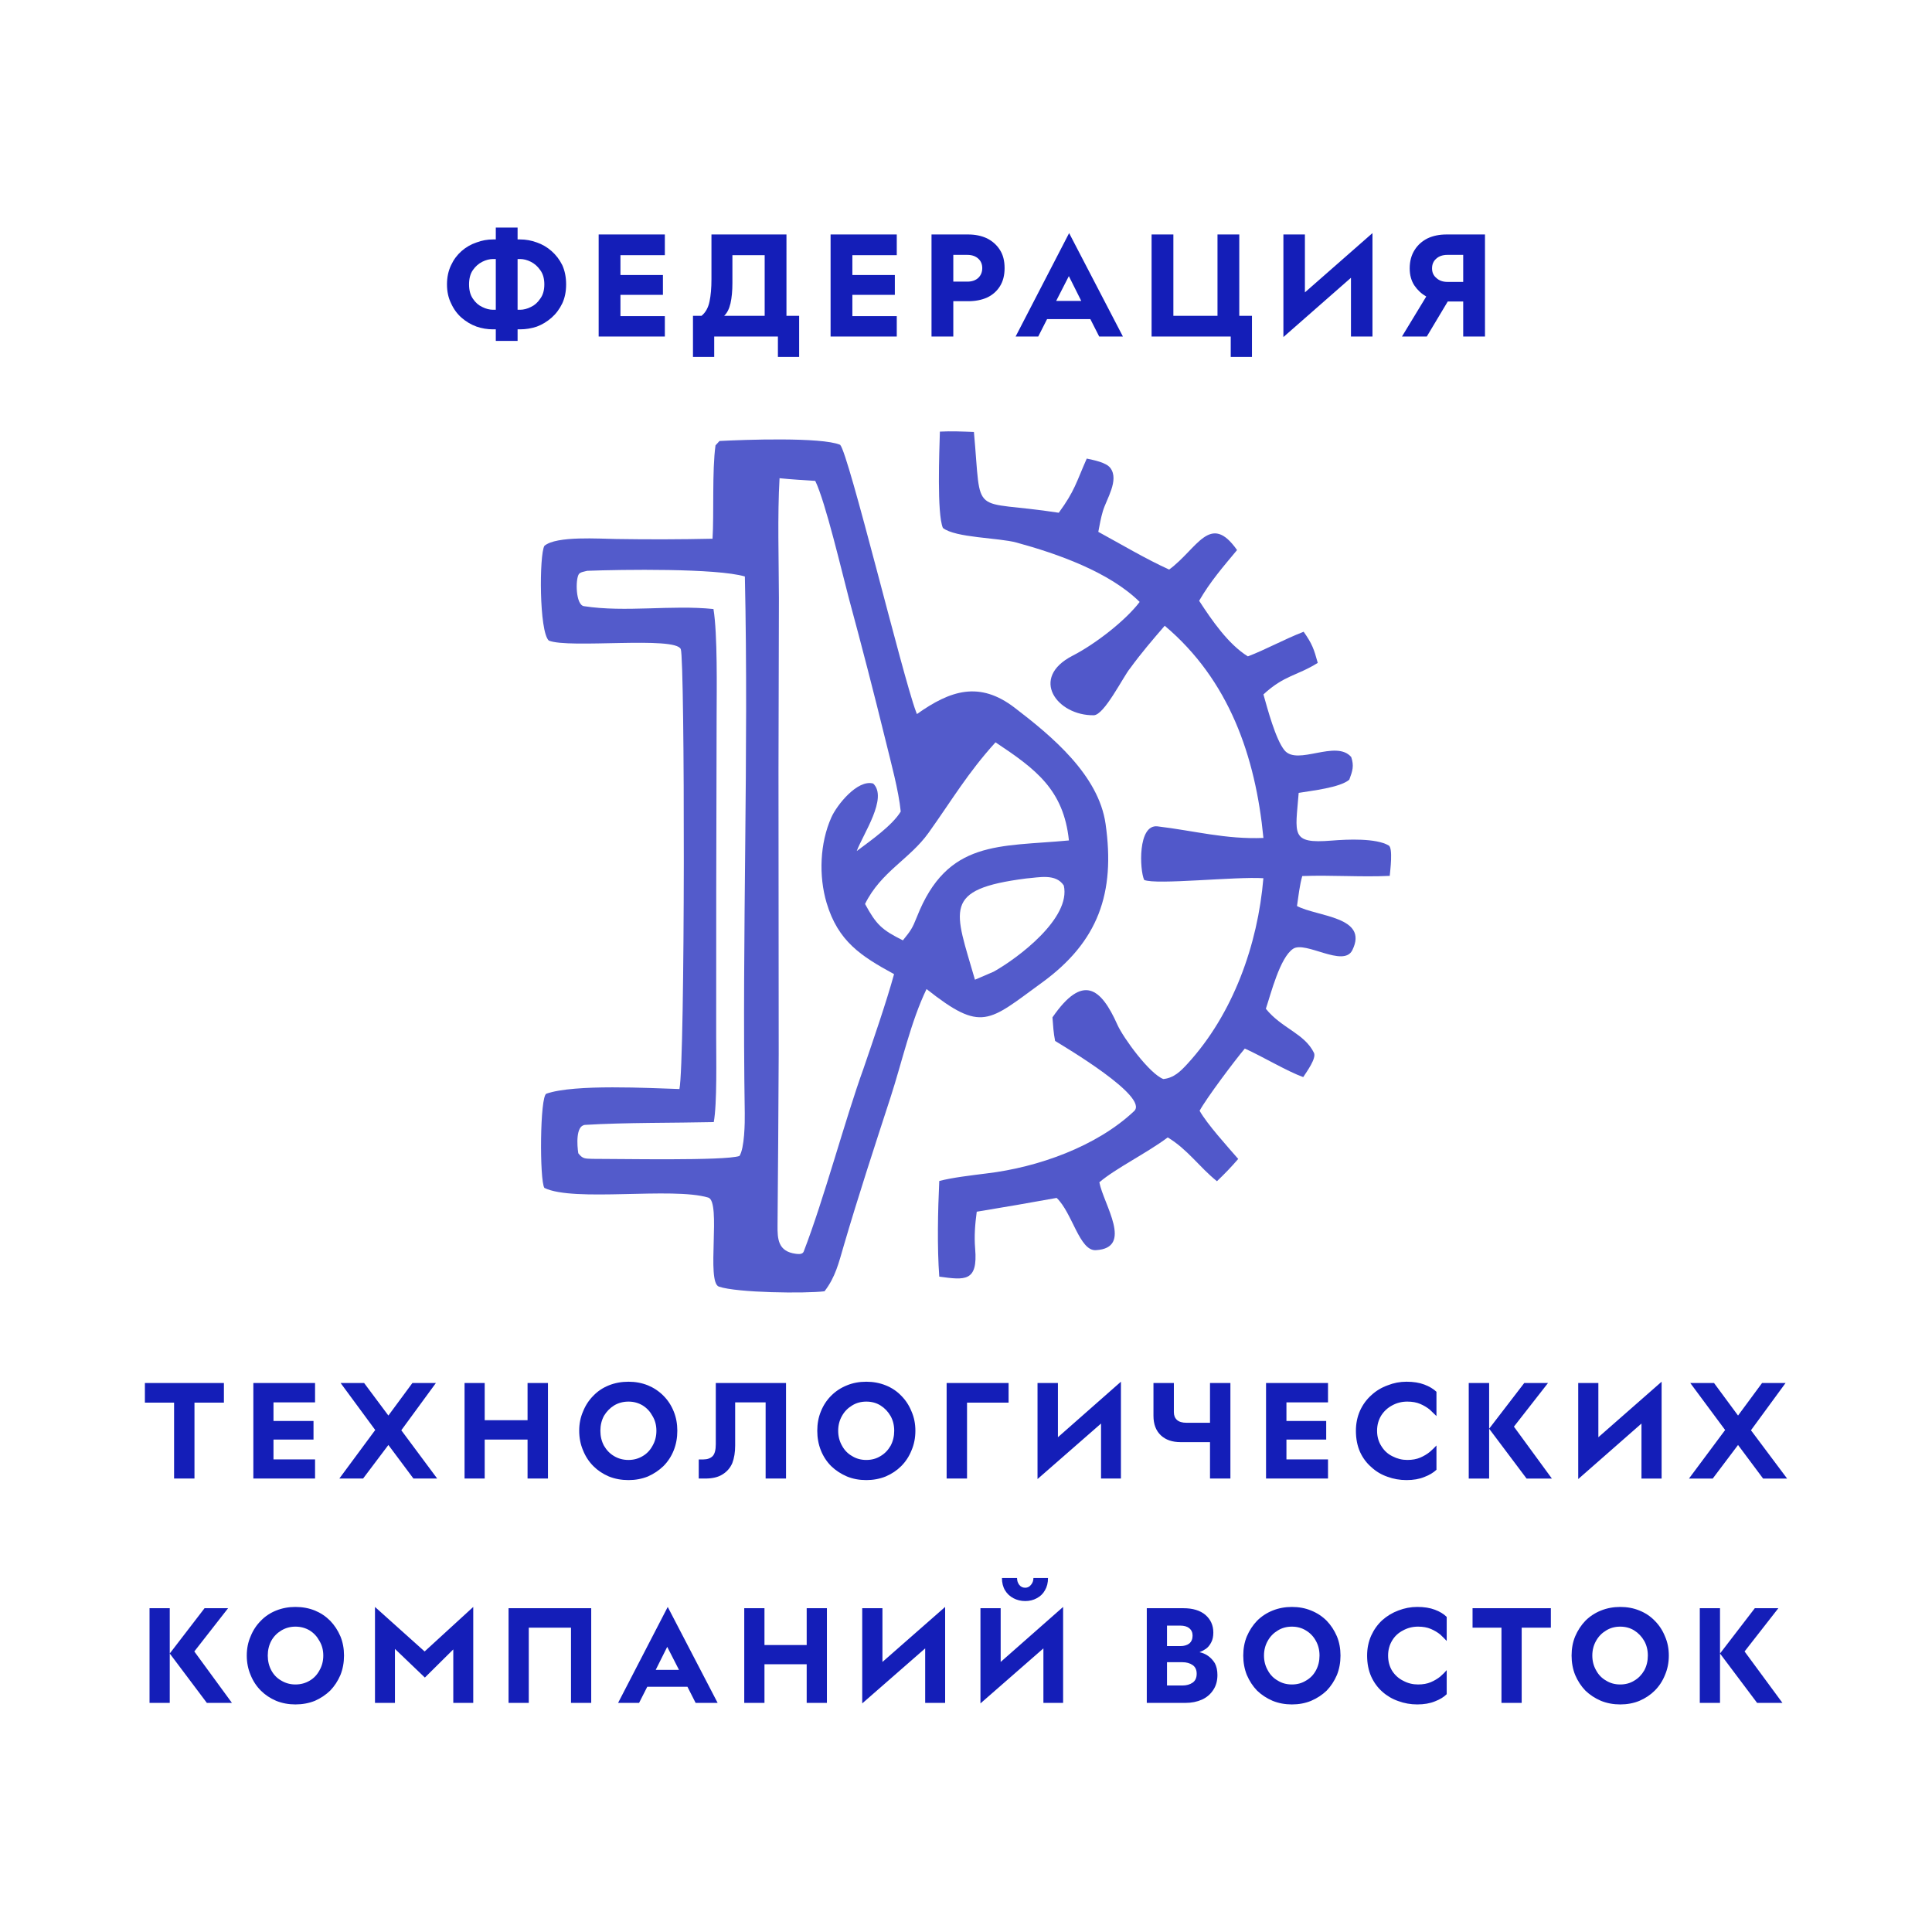 <?xml version="1.0" encoding="UTF-8"?> <svg xmlns="http://www.w3.org/2000/svg" viewBox="0 0 1920 1920"><rect x="0" y="0" width="1920" height="1920" fill="#808080" stroke="none"/><defs><clipPath id="logo"><rect x="0" y="0" width="1920" height="1920"></rect></clipPath></defs><g clip-path="url(#logo)"><rect fill="white" width="1920" height="1920"></rect><g transform="scale(4.8)"><g fill="none" font-family="none" font-size="none" font-weight="none" stroke-miterlimit="10" style="mix-blend-mode:normal" text-anchor="none"><g id="symbol"><path d="m148.96 91.303c5.011-0.268 21.141-0.846 24.982 0.79 1.762 1.784 12.908 47.766 15.687 55.199l0.209 0.548c6.937-4.925 12.946-6.892 20.229-1.319 7.719 5.901 17.394 13.948 18.832 24.058 2.038 14.317-1.498 24.375-13.18 32.869-11.098 8.069-12.402 10.397-23.887 1.326-3.23 6.661-5.122 15.244-7.432 22.345-3.327 10.237-6.694 20.486-9.716 30.816-1.028 3.509-1.699 6.452-3.975 9.41-3.912 0.484-18.053 0.328-21.864-0.961-2.679-0.909 0.533-17.617-2.205-18.437-7.443-2.235-27.854 0.987-33.934-2.004-1.013-1.561-0.939-19.037 0.421-19.51 5.853-2.034 21.451-1.14 27.542-0.961 1.188-5.774 1.136-88.853 0.283-91.063-1.069-2.764-23.25-0.063-27.333-1.788-2.012-1.885-1.982-17.766-0.909-19.61 2.462-2.123 11.53-1.445 14.894-1.419 6.642 0.108 13.281 0.089 19.919-0.056 0.32-5.156-0.115-14.026 0.615-19.327 0.276-0.302 0.548-0.604 0.823-0.905z" fill="#535bcb"></path><path d="m161.4 99.01c2.451 0.253 4.925 0.391 7.387 0.551 2.12 4.329 5.558 19.022 7.004 24.479 2.638 9.723 5.156 19.48 7.559 29.263 1.062 4.366 2.727 10.42 3.137 14.719-1.758 2.909-6.292 6.061-9.108 8.177 1.326-3.55 6.49-10.994 3.412-13.974-3.263-0.905-7.51 4.429-8.658 6.989-2.395 5.331-2.649 12.152-0.991 17.722 2.381 7.976 7.112 11.012 13.966 14.749-1.613 5.849-4.333 13.713-6.296 19.458-3.856 10.651-8.185 27.035-12.409 37.969-0.238 0.622-1.069 0.548-1.621 0.477-3.714-0.484-3.822-3.062-3.8-5.886 0.097-11.876 0.197-23.708 0.242-35.562l-0.045-58.455 0.089-35.879c-0.022-7.905-0.317-17.006 0.13-24.796z" fill="#fff"></path><path d="m121.59 118.18c7.045-0.272 26.823-0.555 32.627 1.177 0.816 36.836-0.604 74.168-0.022 111.06 0.034 2.019-0.048 7.302-1.095 8.911-2.954 1.051-25.508 0.577-30.414 0.6-1.576-0.063-2.042 0.034-2.958-1.162-0.25-1.591-0.563-5.748 1.419-5.871 8.319-0.507 18.455-0.391 26.629-0.577 0.712-3.774 0.499-13.512 0.503-17.748l0.011-30.47 0.078-35.607c0.015-5.636 0.209-17.181-0.652-22.397-8.639-0.905-18.202 0.738-26.823-0.596-1.706-0.265-1.781-5.473-1.065-6.605 0.294-0.469 1.211-0.566 1.762-0.715z" fill="#fff"></path><path d="m206.11 153.69c8.27 5.51 14.097 9.76 15.199 20.314-14.398 1.367-25.172-0.22-31.479 15.844-0.946 2.381-1.267 2.831-2.898 4.843-4.362-2.176-5.513-3.256-7.834-7.536 3.289-6.683 9.243-9.261 13.151-14.73 4.906-6.873 8.091-12.372 13.862-18.735z" fill="#fff"></path><path d="m212.44 181.88c2.701-0.212 6.151-1.077 7.808 1.457 1.531 6.732-9.433 14.983-14.495 17.826l-3.9 1.676c-4.184-14.551-6.937-18.709 10.587-20.959z" fill="#fff"></path><path d="m194.59 89.362c2.425-0.127 4.623-0.019 7.048 0.071 1.665 18.21-0.998 13.843 17.569 16.727 3.316-4.541 3.606-6.266 5.793-11.217 1.416 0.317 4.035 0.782 4.906 1.971 1.837 2.503-0.827 6.411-1.568 8.907-0.421 1.416-0.685 2.895-0.946 4.292 4.679 2.544 9.872 5.64 14.67 7.808 5.856-4.314 8.475-11.977 14.056-4.038-2.98 3.587-5.51 6.471-7.849 10.502 2.608 4.012 6.065 9.038 10.092 11.511 3.733-1.423 7.466-3.517 11.545-5.1 1.766 2.503 2.135 3.595 2.921 6.449-4.37 2.723-6.899 2.518-11.247 6.527 0.834 2.954 2.515 9.299 4.351 11.556 2.671 3.289 10.658-2.284 13.825 1.408 0.618 1.844 0.276 2.876-0.402 4.69-1.911 1.647-7.76 2.272-10.476 2.731-0.667 8.565-1.796 10.587 6.843 9.876 3.263-0.265 9.172-0.529 11.798 1.013 0.913 0.536 0.309 5.182 0.212 6.292-5.908 0.287-12.052-0.194-18.113 0.037-0.544 1.911-0.801 4.213-1.091 6.206 4.251 2.243 14.894 2.179 11.459 9.138-1.822 3.688-9.716-1.986-12.268-0.279-2.723 1.825-4.582 9.265-5.636 12.413 3.267 4.064 7.98 5.081 9.958 9.12 0.548 1.118-1.472 3.874-2.22 5.026-3.323-1.192-8.401-4.243-12.093-5.912-2.135 2.533-7.931 10.26-9.362 12.882 1.583 2.809 5.756 7.384 7.995 9.976-1.561 1.799-2.682 2.958-4.403 4.612-3.722-2.995-6.009-6.538-10.189-9.068-4.303 3.234-10.837 6.434-14.16 9.291 0.864 4.549 7.156 13.627-0.738 14.052-3.386 0.183-4.85-7.738-8.103-10.818-5.506 0.998-11.023 1.952-16.544 2.857-0.346 2.604-0.548 5.04-0.328 7.663 0.589 6.896-2.135 6.497-7.428 5.778-0.455-6.08-0.291-13.68 0-19.804 2.753-0.719 6.426-1.133 9.861-1.572 10.55-1.259 22.695-5.551 30.485-12.901 3.137-2.958-14.398-13.303-16.365-14.521-0.339-1.691-0.414-3.167-0.548-4.88 6.27-9.079 10.017-6.169 13.449 1.531 1.207 2.705 6.646 10.159 9.511 11.236 2.172-0.224 3.543-1.58 4.981-3.144 9.474-10.323 14.581-24.707 15.728-38.434-5.711-0.38-22.181 1.423-24.677 0.358-0.954-2.023-1.363-11.59 2.772-11.094 7.656 0.916 14.063 2.705 21.913 2.399-1.632-16.943-7.134-32.716-20.434-43.933-2.537 2.936-4.85 5.636-7.171 8.818-1.416 1.702-5.342 9.686-7.521 9.712-7.574 0.104-13.4-7.697-4.377-12.331 4.735-2.429 10.994-7.313 13.881-11.131-6.288-6.206-17.029-9.98-25.511-12.297-3.696-1.01-12.644-0.965-15.229-3.021-1.259-2.947-0.734-15.933-0.622-19.938z" fill="#5158ca"></path></g><g fill="#141eb8" id="text"><path d="m102.65 68.186h-0.571c-1.18 0-2.322-0.19-3.426-0.571-1.142-0.419-2.17-1.028-3.083-1.827-0.914-0.799-1.637-1.789-2.17-2.969-0.571-1.142-0.856-2.455-0.856-3.94s0.285-2.817 0.856-3.997c0.533-1.142 1.256-2.112 2.17-2.912 0.914-0.799 1.941-1.389 3.083-1.77 1.104-0.419 2.246-0.628 3.426-0.628h0.571v-2.455h4.511v2.455h0.514c1.18 0 2.341 0.209 3.483 0.628 1.104 0.381 2.112 0.971 3.026 1.77 0.914 0.799 1.656 1.77 2.227 2.912 0.533 1.18 0.799 2.512 0.799 3.997s-0.266 2.798-0.799 3.94c-0.571 1.18-1.313 2.17-2.227 2.969s-1.922 1.408-3.026 1.827c-1.142 0.381-2.303 0.571-3.483 0.571h-0.514v2.398h-4.511zm-5.538-9.306c0 1.218 0.266 2.208 0.799 2.969 0.533 0.799 1.18 1.37 1.941 1.713 0.761 0.381 1.504 0.571 2.227 0.571h0.571v-10.506h-0.571c-0.723 0-1.465 0.19-2.227 0.571-0.761 0.381-1.408 0.952-1.941 1.713s-0.799 1.751-0.799 2.969zm10.049-5.253v10.506h0.514c0.723 0 1.465-0.19 2.227-0.571 0.761-0.343 1.408-0.914 1.941-1.713 0.571-0.761 0.856-1.751 0.856-2.969 0-1.218-0.285-2.208-0.856-2.969-0.533-0.761-1.18-1.332-1.941-1.713s-1.504-0.571-2.227-0.571zm30.489 16.044h-13.703v-21.125h13.703v4.282h-9.192v4.111h8.793v4.111h-8.793v4.396h9.192zm25.179-4.282h2.626v8.507h-4.396v-4.225h-13.189v4.225h-4.396v-8.507h1.77c0.837-0.685 1.389-1.675 1.656-2.969 0.266-1.256 0.4-2.798 0.4-4.625v-9.249h15.53zm-12.904 0h8.393v-12.561h-6.68v5.767c0 1.637-0.133 3.045-0.4 4.225-0.266 1.142-0.704 1.998-1.313 2.569zm35.742 4.282h-13.703v-21.125h13.703v4.282h-9.192v4.111h8.793v4.111h-8.793v4.396h9.192zm11.705-11.362h2.912c0.952 0 1.713-0.266 2.284-0.799 0.533-0.533 0.799-1.199 0.799-1.998 0-0.799-0.266-1.446-0.799-1.941-0.571-0.533-1.332-0.799-2.284-0.799h-2.912zm0 11.362h-4.511v-21.125h7.594c1.446 0 2.741 0.266 3.882 0.799 1.142 0.571 2.036 1.37 2.683 2.398 0.647 0.99 0.971 2.246 0.971 3.768 0 1.484-0.324 2.741-0.971 3.768-0.647 1.028-1.542 1.808-2.683 2.341-1.142 0.495-2.436 0.742-3.882 0.742h-3.083zm17.585 0h-4.682l11.076-21.411 11.134 21.411h-4.91l-1.827-3.597h-8.964zm6.338-12.504-2.626 5.139h5.196zm35.285 8.222h2.626v8.507h-4.396v-4.225h-16.386v-21.125h4.511v16.843h9.135v-16.843h4.511zm9.135-16.843h4.453v11.99l13.988-12.275v21.411h-4.453v-12.161l-13.988 12.275zm41.737 21.125h-4.511v-7.251h-3.197l-4.339 7.251h-5.139l5.024-8.279c-0.99-0.571-1.808-1.332-2.455-2.284-0.647-0.99-0.971-2.17-0.971-3.54 0-1.484 0.343-2.76 1.028-3.825 0.647-1.028 1.542-1.827 2.683-2.398 1.142-0.533 2.436-0.799 3.882-0.799h7.993zm-10.962-14.102c0 0.837 0.305 1.504 0.914 1.998 0.571 0.533 1.332 0.799 2.284 0.799h3.254v-5.595h-3.254c-0.99 0-1.77 0.266-2.341 0.799-0.571 0.495-0.856 1.161-0.856 1.998z"></path><path d="m36.041 290.4h-6.041v-4.063h16.358v4.063h-6.094v15.717h-4.223zm29.189 15.717h-12.777v-19.78h12.777v4.009h-8.607v3.849h8.286v3.849h-8.286v4.116h8.607zm5.292-19.78h4.865l5.025 6.736 4.972-6.736h4.865l-7.163 9.783 7.431 9.997h-4.918l-5.186-6.95-5.239 6.95h-4.918l7.431-10.05zm38.704 7.698v-7.698h4.223v19.78h-4.223v-8.072h-8.874v8.072h-4.17v-19.78h4.17v7.698zm20.903 8.233c1.069 0 2.049-0.267 2.94-0.802 0.855-0.499 1.532-1.212 2.031-2.138 0.535-0.927 0.802-1.96 0.802-3.101s-0.267-2.156-0.802-3.047c-0.499-0.927-1.176-1.657-2.031-2.192-0.891-0.535-1.871-0.802-2.94-0.802-1.105 0-2.103 0.267-2.994 0.802-0.855 0.535-1.55 1.247-2.085 2.138-0.499 0.927-0.748 1.96-0.748 3.101s0.249 2.174 0.748 3.101c0.535 0.927 1.23 1.639 2.085 2.138 0.891 0.535 1.889 0.802 2.994 0.802zm-10.211-6.041c0-1.461 0.267-2.798 0.802-4.009 0.499-1.247 1.212-2.334 2.138-3.261 0.891-0.927 1.96-1.639 3.208-2.138 1.247-0.499 2.602-0.748 4.063-0.748 1.426 0 2.762 0.249 4.009 0.748 1.212 0.499 2.281 1.212 3.208 2.138 0.927 0.927 1.639 2.014 2.138 3.261 0.499 1.212 0.748 2.548 0.748 4.009s-0.249 2.816-0.748 4.063-1.212 2.334-2.138 3.261c-0.927 0.891-1.996 1.604-3.208 2.138-1.247 0.499-2.584 0.748-4.009 0.748-1.461 0-2.816-0.249-4.063-0.748-1.247-0.535-2.317-1.247-3.208-2.138-0.927-0.927-1.639-2.014-2.138-3.261-0.535-1.247-0.802-2.602-0.802-4.063zm26.088 9.89h-1.337v-3.956h0.962c0.82 0 1.461-0.232 1.925-0.695 0.428-0.463 0.642-1.283 0.642-2.459v-12.67h14.541v19.78h-4.223v-15.77h-6.308v8.928c0 1.39-0.196 2.602-0.588 3.635-0.428 0.998-1.105 1.782-2.031 2.352-0.891 0.57-2.085 0.855-3.582 0.855zm33.358-3.849c1.105 0 2.085-0.267 2.94-0.802 0.855-0.499 1.55-1.212 2.085-2.138 0.499-0.927 0.748-1.96 0.748-3.101s-0.249-2.156-0.748-3.047c-0.535-0.927-1.23-1.657-2.085-2.192-0.855-0.535-1.835-0.802-2.94-0.802-1.105 0-2.085 0.267-2.94 0.802-0.891 0.535-1.586 1.247-2.085 2.138-0.535 0.927-0.802 1.96-0.802 3.101s0.267 2.174 0.802 3.101c0.499 0.927 1.194 1.639 2.085 2.138 0.855 0.535 1.835 0.802 2.94 0.802zm-10.157-6.041c0-1.461 0.249-2.798 0.748-4.009 0.499-1.247 1.212-2.334 2.138-3.261 0.927-0.927 2.014-1.639 3.261-2.138 1.212-0.499 2.548-0.748 4.009-0.748 1.426 0 2.762 0.249 4.009 0.748s2.317 1.212 3.208 2.138c0.927 0.927 1.639 2.014 2.138 3.261 0.535 1.212 0.802 2.548 0.802 4.009s-0.267 2.816-0.802 4.063c-0.499 1.247-1.212 2.334-2.138 3.261-0.891 0.891-1.96 1.604-3.208 2.138-1.247 0.499-2.584 0.748-4.009 0.748-1.461 0-2.798-0.249-4.009-0.748-1.247-0.535-2.334-1.247-3.261-2.138-0.927-0.927-1.639-2.014-2.138-3.261-0.499-1.247-0.748-2.602-0.748-4.063zm26.783-9.89h12.83v4.063h-8.607v15.717h-4.223zm18.818 0h4.223v11.226l13.044-11.494v20.047h-4.116v-11.387l-13.151 11.494zm35.711 8.233v-8.233h4.223v19.78h-4.223v-7.538h-6.094c-1.711 0-3.065-0.463-4.063-1.39-1.034-0.962-1.55-2.317-1.55-4.063v-6.789h4.223v6.041c0 0.677 0.214 1.212 0.642 1.604 0.428 0.392 1.087 0.588 1.978 0.588zm24.431 11.547h-12.83v-19.78h12.83v4.009h-8.607v3.849h8.233v3.849h-8.233v4.116h8.607zm22.453-17.962v5.025c-0.392-0.392-0.855-0.838-1.39-1.337-0.57-0.463-1.23-0.855-1.978-1.176-0.748-0.321-1.639-0.481-2.673-0.481-1.141 0-2.192 0.267-3.154 0.802-0.927 0.499-1.675 1.194-2.245 2.085-0.57 0.927-0.855 1.978-0.855 3.154 0 1.212 0.303 2.281 0.909 3.208 0.57 0.927 1.337 1.622 2.299 2.085 0.962 0.499 1.978 0.748 3.047 0.748 1.034 0 1.925-0.16 2.673-0.481s1.408-0.713 1.978-1.176c0.535-0.463 0.998-0.909 1.39-1.337v5.025c-0.642 0.606-1.479 1.105-2.513 1.497-1.034 0.428-2.263 0.642-3.689 0.642-1.39 0-2.709-0.232-3.956-0.695-1.247-0.428-2.352-1.087-3.314-1.978-0.998-0.855-1.782-1.907-2.352-3.154-0.57-1.283-0.855-2.744-0.855-4.384 0-1.497 0.285-2.887 0.855-4.17 0.57-1.247 1.354-2.317 2.352-3.208 0.962-0.891 2.085-1.568 3.368-2.031 1.247-0.499 2.548-0.748 3.902-0.748 1.426 0 2.655 0.196 3.689 0.588s1.871 0.891 2.513 1.497zm10.906 7.645 7.27-9.462h4.918l-7.057 9.035 7.859 10.745h-5.239zm0 10.318h-4.223v-19.78h4.223zm18.443-19.78h4.17v11.226l13.097-11.494v20.047h-4.17v-11.387l-13.097 11.494zm23.201 0h4.918l4.972 6.736 4.972-6.736h4.865l-7.163 9.783 7.484 9.997h-4.972l-5.186-6.95-5.239 6.95h-4.918l7.484-10.05z"></path><path d="m35.145 342.34 7.206-9.378h4.874l-6.994 8.954 7.788 10.649h-5.192zm0 10.226h-4.186v-19.603h4.186zm26.014-3.815c1.095 0 2.084-0.265 2.967-0.795 0.848-0.494 1.519-1.201 2.013-2.119 0.53-0.918 0.795-1.943 0.795-3.073 0-1.13-0.265-2.137-0.795-3.02-0.494-0.918-1.166-1.643-2.013-2.172-0.883-0.53-1.872-0.795-2.967-0.795-1.06 0-2.031 0.265-2.914 0.795-0.883 0.53-1.572 1.236-2.066 2.119-0.494 0.918-0.742 1.943-0.742 3.073 0 1.13 0.247 2.155 0.742 3.073 0.494 0.918 1.183 1.625 2.066 2.119 0.883 0.53 1.854 0.795 2.914 0.795zm-10.067-5.987c0-1.448 0.265-2.773 0.795-3.974 0.494-1.236 1.201-2.314 2.119-3.232 0.883-0.918 1.943-1.625 3.179-2.119 1.236-0.494 2.561-0.742 3.974-0.742 1.448 0 2.79 0.247 4.027 0.742 1.201 0.494 2.261 1.201 3.179 2.119 0.883 0.918 1.589 1.996 2.119 3.232 0.494 1.201 0.742 2.526 0.742 3.974s-0.247 2.79-0.742 4.027c-0.53 1.236-1.236 2.314-2.119 3.232-0.918 0.883-1.978 1.589-3.179 2.119-1.236 0.494-2.579 0.742-4.027 0.742-1.413 0-2.737-0.247-3.974-0.742-1.236-0.53-2.296-1.236-3.179-2.119-0.918-0.918-1.625-1.996-2.119-3.232-0.53-1.236-0.795-2.579-0.795-4.027zm30.677 9.802h-4.133v-19.868l10.279 9.219 10.067-9.219v19.868h-4.133v-11.073l-5.881 5.828-6.199-5.934zm23.524-19.603h17.113v19.603h-4.186v-15.577h-8.742v15.577h-4.186zm27.021 19.603h-4.345l10.279-19.868 10.332 19.868h-4.556l-1.695-3.338h-8.318zm5.828-11.603-2.384 4.768h4.821zm28.875-0.371v-7.63h4.186v19.603h-4.186v-8h-8.742v8h-4.186v-19.603h4.186v7.63zm11.497-7.629h4.186v11.126l12.981-11.391v19.868h-4.133v-11.285l-13.034 11.391zm24.478 0h4.186v11.126l12.928-11.391v19.868h-4.08v-11.285l-13.034 11.391zm4.45-6.252h3.126c0 0.53 0.141 0.989 0.424 1.377 0.318 0.424 0.742 0.636 1.272 0.636 0.494 0 0.901-0.212 1.219-0.636 0.318-0.389 0.477-0.848 0.477-1.377h3.02c0 0.989-0.212 1.837-0.636 2.543-0.389 0.706-0.954 1.254-1.695 1.643-0.706 0.389-1.501 0.583-2.384 0.583-0.883 0-1.695-0.194-2.437-0.583-0.742-0.389-1.325-0.936-1.748-1.643-0.424-0.706-0.636-1.554-0.636-2.543zm37.988 25.855h-8v-19.603h7.577c1.943 0 3.462 0.459 4.556 1.377 1.095 0.954 1.643 2.172 1.643 3.656 0 0.812-0.141 1.484-0.424 2.013-0.283 0.565-0.636 1.007-1.06 1.325-0.459 0.318-0.918 0.565-1.377 0.742 0.6 0.106 1.183 0.353 1.748 0.742 0.565 0.389 1.042 0.901 1.431 1.536 0.353 0.671 0.53 1.484 0.53 2.437 0 1.201-0.283 2.225-0.848 3.073-0.565 0.883-1.342 1.554-2.331 2.013-1.024 0.459-2.172 0.689-3.444 0.689zm-3.815-8.424v4.821h3.179c0.848 0 1.554-0.194 2.119-0.583 0.565-0.389 0.848-1.007 0.848-1.854 0-0.812-0.283-1.413-0.848-1.801-0.565-0.389-1.272-0.583-2.119-0.583zm0-7.577v4.239h2.755c0.777 0 1.395-0.177 1.854-0.53 0.459-0.389 0.689-0.936 0.689-1.643 0-0.636-0.23-1.148-0.689-1.536-0.459-0.353-1.077-0.53-1.854-0.53zm25.855 12.186c1.095 0 2.066-0.265 2.914-0.795 0.883-0.494 1.572-1.201 2.066-2.119 0.494-0.918 0.742-1.943 0.742-3.073 0-1.13-0.247-2.137-0.742-3.02-0.494-0.918-1.183-1.643-2.066-2.172-0.848-0.53-1.819-0.795-2.914-0.795s-2.066 0.265-2.914 0.795c-0.883 0.53-1.572 1.236-2.066 2.119-0.53 0.918-0.795 1.943-0.795 3.073 0 1.13 0.265 2.155 0.795 3.073 0.494 0.918 1.183 1.625 2.066 2.119 0.848 0.53 1.819 0.795 2.914 0.795zm-10.067-5.987c0-1.448 0.247-2.773 0.742-3.974 0.53-1.236 1.236-2.314 2.119-3.232 0.918-0.918 1.996-1.625 3.232-2.119 1.236-0.494 2.561-0.742 3.974-0.742 1.448 0 2.773 0.247 3.974 0.742 1.236 0.494 2.314 1.201 3.232 2.119 0.883 0.918 1.589 1.996 2.119 3.232 0.494 1.201 0.742 2.526 0.742 3.974s-0.247 2.79-0.742 4.027c-0.53 1.236-1.236 2.314-2.119 3.232-0.918 0.883-1.996 1.589-3.232 2.119-1.201 0.494-2.526 0.742-3.974 0.742-1.413 0-2.737-0.247-3.974-0.742-1.236-0.53-2.314-1.236-3.232-2.119-0.883-0.918-1.589-1.996-2.119-3.232-0.494-1.236-0.742-2.579-0.742-4.027zm42.121-8v4.98c-0.353-0.389-0.795-0.83-1.325-1.325-0.565-0.459-1.219-0.848-1.96-1.166s-1.625-0.477-2.649-0.477c-1.13 0-2.172 0.265-3.126 0.795-0.954 0.494-1.695 1.183-2.225 2.066-0.565 0.918-0.848 1.96-0.848 3.126 0 1.201 0.283 2.261 0.848 3.179 0.6 0.918 1.377 1.607 2.331 2.066 0.918 0.494 1.925 0.742 3.02 0.742 1.024 0 1.907-0.159 2.649-0.477 0.742-0.318 1.395-0.706 1.96-1.166 0.53-0.459 0.971-0.901 1.325-1.325v4.98c-0.6 0.6-1.413 1.095-2.437 1.484-1.024 0.424-2.243 0.636-3.656 0.636-1.377 0-2.684-0.23-3.921-0.689-1.236-0.424-2.349-1.077-3.338-1.96-0.954-0.848-1.713-1.89-2.278-3.126-0.565-1.272-0.848-2.72-0.848-4.345 0-1.484 0.283-2.861 0.848-4.133 0.565-1.236 1.325-2.296 2.278-3.179 0.989-0.883 2.102-1.554 3.338-2.013 1.272-0.494 2.579-0.742 3.921-0.742 1.413 0 2.631 0.194 3.656 0.583 1.024 0.389 1.837 0.883 2.437 1.484zm11.338 2.225h-5.987v-4.027h16.213v4.027h-6.04v15.577h-4.186zm24.584 11.762c1.095 0 2.066-0.265 2.914-0.795 0.848-0.494 1.536-1.201 2.066-2.119 0.494-0.918 0.742-1.943 0.742-3.073 0-1.13-0.247-2.137-0.742-3.02-0.53-0.918-1.219-1.643-2.066-2.172-0.848-0.53-1.819-0.795-2.914-0.795s-2.066 0.265-2.914 0.795c-0.883 0.53-1.572 1.236-2.066 2.119-0.53 0.918-0.795 1.943-0.795 3.073 0 1.13 0.265 2.155 0.795 3.073 0.494 0.918 1.183 1.625 2.066 2.119 0.848 0.53 1.819 0.795 2.914 0.795zm-10.067-5.987c0-1.448 0.247-2.773 0.742-3.974 0.53-1.236 1.236-2.314 2.119-3.232 0.918-0.918 1.996-1.625 3.232-2.119 1.236-0.494 2.561-0.742 3.974-0.742 1.448 0 2.773 0.247 3.974 0.742 1.236 0.494 2.296 1.201 3.179 2.119 0.918 0.918 1.625 1.996 2.119 3.232 0.53 1.201 0.795 2.526 0.795 3.974s-0.265 2.79-0.795 4.027c-0.494 1.236-1.201 2.314-2.119 3.232-0.883 0.883-1.943 1.589-3.179 2.119-1.201 0.494-2.526 0.742-3.974 0.742-1.413 0-2.737-0.247-3.974-0.742-1.236-0.53-2.314-1.236-3.232-2.119-0.883-0.918-1.589-1.996-2.119-3.232-0.494-1.236-0.742-2.579-0.742-4.027zm30.73-0.424 7.206-9.378h4.874l-6.994 8.954 7.841 10.649h-5.245zm0 10.226h-4.186v-19.603h4.186z"></path></g></g></g></g></svg> 